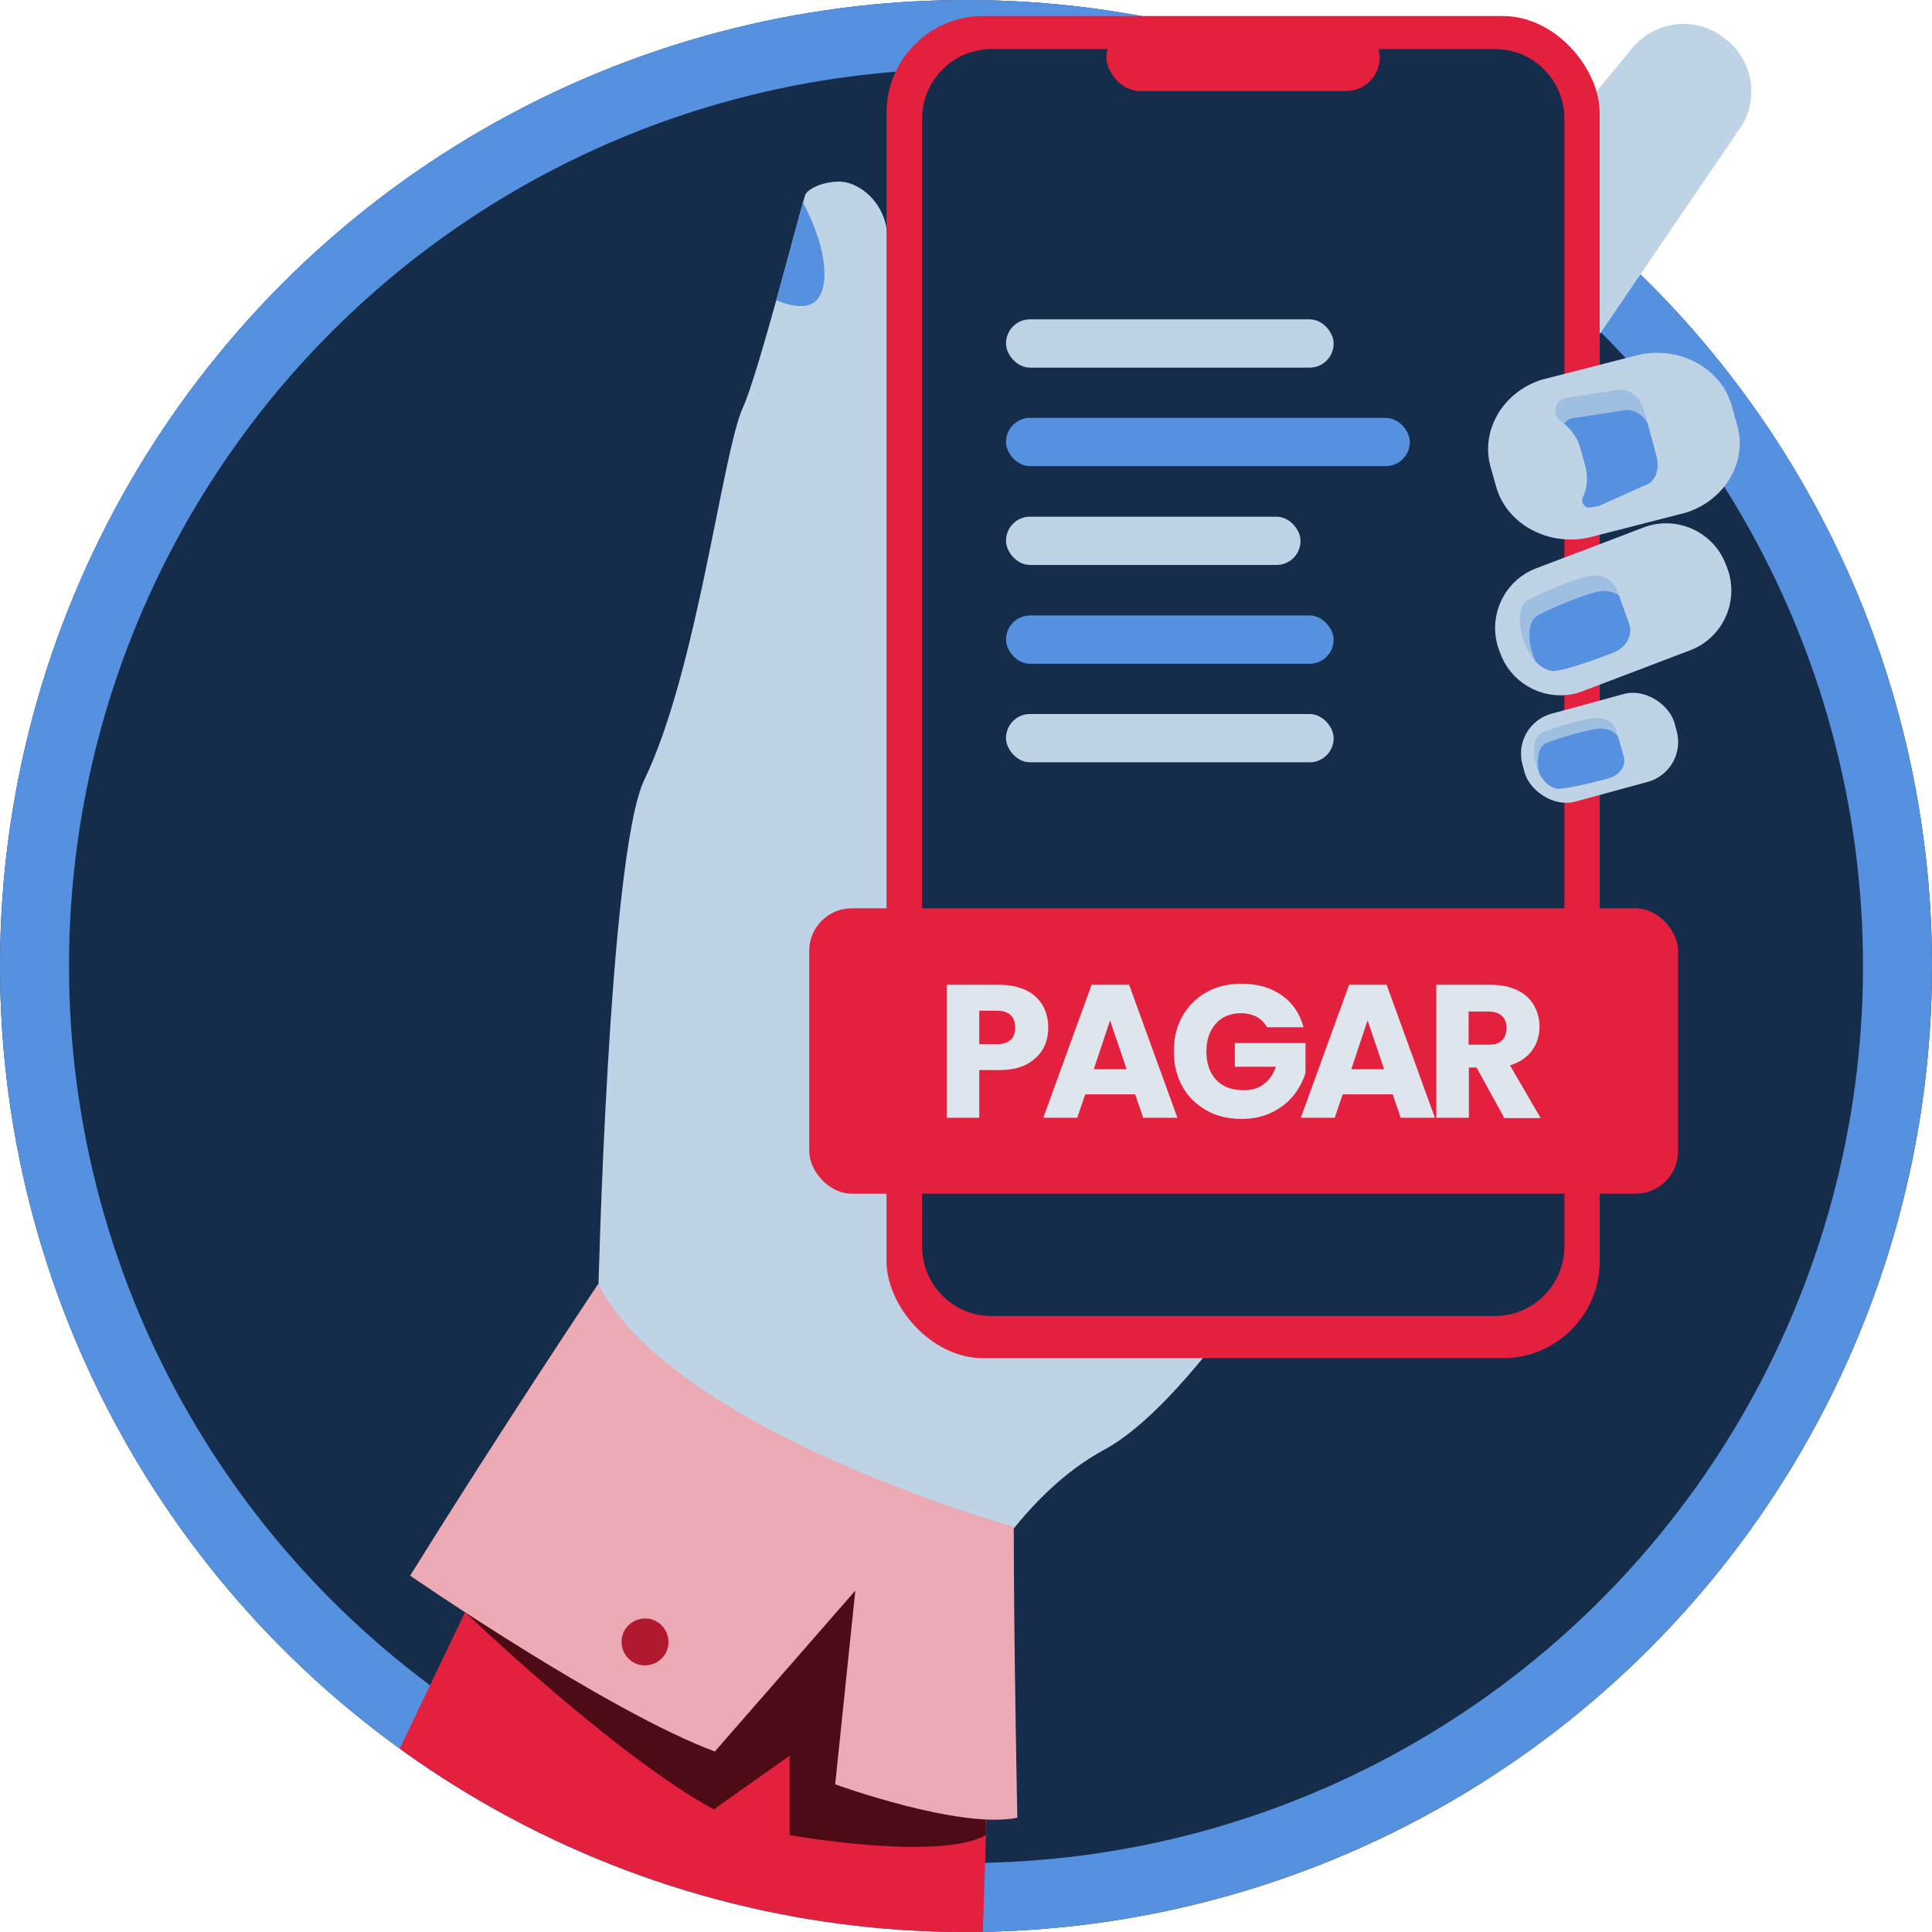 <?xml version="1.0" encoding="UTF-8"?>
<svg id="Capa_2" data-name="Capa 2" xmlns="http://www.w3.org/2000/svg" xmlns:xlink="http://www.w3.org/1999/xlink" viewBox="0 0 70 70">
  <defs>
    <style>
      .cls-1 {
        fill: #4c0b15;
      }

      .cls-2 {
        fill: #9ebfe1;
      }

      .cls-3 {
        fill: #ebaab4;
      }

      .cls-4 {
        fill: #dee5ed;
      }

      .cls-5 {
        fill: #b11930;
      }

      .cls-6 {
        fill: #152c4a;
      }

      .cls-7 {
        fill: #bfd3e6;
      }

      .cls-8, .cls-9, .cls-10 {
        fill: none;
      }

      .cls-9 {
        clip-path: url(#clippath);
      }

      .cls-11 {
        fill: #e3203e;
      }

      .cls-12 {
        fill: #5691df;
      }

      .cls-10 {
        stroke: #5691df;
        stroke-miterlimit: 10;
        stroke-width: 5px;
      }
    </style>
    <clipPath id="clippath">
      <circle class="cls-8" cx="35" cy="35" r="35"/>
    </clipPath>
  </defs>
  <g id="Layer_1" data-name="Layer 1">
    <g>
      <g>
        <g class="cls-9">
          <circle class="cls-6" cx="35" cy="35" r="35"/>
          <circle class="cls-10" cx="35" cy="35" r="35"/>
          <g>
            <path class="cls-7" d="m53.37,33.3s-4.2,8.41-8.48,14.22c-1.7,2.31-3.41,4.21-4.87,5-1.43.77-2.64,1.98-3.64,3.31-2.59,3.45-3.79,7.78-3.79,7.78l-10.92-16.52s.37-16.15,1.68-18.85c1.91-3.94,2.83-11.89,3.57-13.48.54-1.17,2.1-7.24,2.25-7.69.06-.19.58-.49,1.25-.49.37,0,.91.24,1.29.74.27.35.36.7.39.85.83,3.61,1.24,5.41.7,7.92-.18.83-.22.6-.36,1.31-.48,2.42.2,3.72.01,6.65-.04.6-.1,1.08-.14,1.37,2.63-8.86,7.68-15.23,11.78-14.95,4.67.32,10,9.41,9.25,22.84Z"/>
            <path class="cls-11" d="m35.89,60.34s-.15,7.34-.57,17.23H7.76c6.3-13.43,11.77-24.73,11.77-24.73,0,0,15.69.48,16.35,7.5Z"/>
            <path class="cls-12" d="m29.1,7.32c-.32,1.19-.64,2.37-.97,3.56.88.37,1.25.15,1.35.09.6-.42.54-1.89-.39-3.64Z"/>
            <g>
              <path class="cls-1" d="m16.85,58.41s5.38,5.16,9.01,7.15l2.75-1.95v2.88s5.4.96,7.11,0v-7.84l-15.18-7.61-3.69,7.38Z"/>
              <path d="m33.11,66.92c-.54,0-1.09-.03-1.58-.07-1.55-.12-2.9-.36-2.92-.36,0,0,0,0,0,0v-2.86l-2.74,1.94s0,0,0,0c-1.88-1.03-4.23-2.92-5.87-4.32-1.78-1.52-3.13-2.81-3.15-2.83,0,0,0,0,0,0l3.69-7.38s0,0,0,0c0,0,0,0,0,0l15.18,7.61s0,0,0,0v7.84s0,0,0,0c-.58.32-1.59.42-2.62.42Zm-4.49-.44c.1.02,1.41.24,2.91.36,1.42.11,3.31.14,4.19-.36v-7.83l-15.17-7.6-3.69,7.37c.08.07,1.41,1.34,3.14,2.82,1.64,1.4,3.99,3.29,5.86,4.32l2.74-1.95s0,0,0,0c0,0,0,0,0,0v2.87Z"/>
            </g>
            <path class="cls-3" d="m21.68,46.51s-3.42,5.11-6.82,10.58c0,0,7.16,4.93,11.04,6.37l5.09-5.83-.73,7.02s4.51,1.64,6.6,1.21c0,0-.13-6.37-.13-10.54,0,0-12.39-3.47-15.06-8.81Z"/>
            <path class="cls-5" d="m22.52,59.48c0-.47.39-.84.86-.84.47,0,.84.39.84.86,0,.47-.39.84-.86.84-.47,0-.84-.39-.84-.86Z"/>
          </g>
        </g>
        <g>
          <path class="cls-7" d="m62.92,4.83l-3.38,4.96-3.32,4.87c-.2.24-.44.33-.69.3-.8-.08-1.78-1.22-2.55-1.86l-.08-.06c-1.01-.84-1.16-2.35-.32-3.36l5.07-6.13h0s1.5-1.82,1.5-1.82c.84-1.01,2.35-1.16,3.36-.32l.08.06c1.01.84,1.16,2.35.32,3.36Z"/>
          <rect class="cls-11" x="32.12" y=".58" width="25.84" height="48.63" rx="3.51" ry="3.51"/>
          <path class="cls-6" d="m56.68,4.3v40.86c0,1.39-1.13,2.52-2.5,2.52h-18.27c-1.38,0-2.5-1.13-2.5-2.52V4.3c0-1.39,1.13-2.52,2.5-2.52h18.27c1.38,0,2.5,1.13,2.5,2.52Z"/>
          <rect class="cls-11" x="40.09" y=".86" width="9.9" height="2.44" rx="1.22" ry="1.22"/>
          <path class="cls-7" d="m61.24,23.56l-.5.19-3.39,1.29c-.08.03-.16.06-.24.08-1.12.29-2.32-.31-2.74-1.42l-.05-.13c-.45-1.19.15-2.53,1.34-2.98l3.16-1.2.23-.09.5-.19c1.19-.45,2.53.15,2.98,1.34l.05.13c.45,1.19-.15,2.53-1.34,2.98Z"/>
          <path class="cls-2" d="m58.48,23.64c-.57.21-1.59.6-2.14.67-.15.02-.44-.06-.71-.35-.16-.17-.31-.42-.43-.77-.05-.16-.1-.32-.12-.49-.02-.2-.02-.39.02-.58.03-.17.15-.33.32-.42,0,0,0,0,0,0,.58-.28,1.37-.62,2.06-.81.48-.13.96.08,1.11.5l.07.19.36,1c.15.41-.09.89-.56,1.06Z"/>
          <path class="cls-12" d="m58.48,23.64c-.57.21-1.59.6-2.14.67-.15.02-.44-.06-.71-.35-.03-.07-.05-.14-.08-.21-.05-.16-.1-.32-.12-.49-.02-.2-.02-.39.02-.58.03-.17.15-.33.32-.42,0,0,0,0,0,0,.58-.28,1.37-.62,2.06-.81.31-.08.61-.03.83.13l.36,1c.15.41-.09.89-.56,1.06Z"/>
          <rect class="cls-7" x="55.1" y="25.44" width="5.71" height="3.3" rx="1.5" ry="1.5" transform="translate(-5.08 16.18) rotate(-15.23)"/>
          <path class="cls-2" d="m58.28,28.2c-.48.13-1.35.35-1.8.38-.17,0-.5-.13-.71-.57-.05-.11-.1-.23-.13-.37-.03-.13-.06-.26-.06-.38,0-.15.02-.3.06-.45.04-.13.15-.25.3-.3,0,0,0,0,0,0,.5-.18,1.17-.39,1.75-.49.4-.07.78.12.87.45l.07.24.2.71c.09.33-.14.68-.54.78Z"/>
          <path class="cls-12" d="m58.28,28.2c-.48.13-1.35.35-1.8.38-.17,0-.5-.13-.71-.57-.03-.12-.05-.24-.05-.36,0-.15.02-.3.06-.45.04-.13.15-.25.3-.3,0,0,0,0,0,0,.5-.18,1.17-.39,1.75-.49.33-.06.65.06.8.29l.2.71c.09.33-.14.68-.54.78Z"/>
          <path class="cls-7" d="m61.16,18.55s-.04.01-.06.02l-3.43.88c-1.51.39-3.07-.43-3.46-1.81l-.2-.71c-.38-1.33.44-2.72,1.84-3.17l1.13-.29,2.3-.59c1.51-.39,3.07.43,3.46,1.81l.2.71c.38,1.31-.42,2.68-1.78,3.15Z"/>
          <path class="cls-2" d="m59.58,17.59l-1.67.75s0,0-.01,0c-.07.02-.13.03-.2.04-.03,0-.06,0-.08.01-.01,0-.02,0-.04,0-.18,0-.31-.2-.23-.37.16-.34.2-.74.09-1.13l-.04-.15s0,0,0,0l-.13-.47c-.1-.38-.32-.69-.6-.92-.03-.03-.07-.05-.11-.08-.33-.23-.25-.74.14-.85,0,0,0,0,.01,0l1.83-.28c.45-.12.89.23,1.01.68l.15.54.31,1.15c.12.45.02.96-.44,1.09Z"/>
          <path class="cls-12" d="m59.58,17.59l-1.67.75s0,0-.01,0c-.04,0-.16.03-.32.05-.18,0-.31-.2-.23-.37.16-.34.2-.74.09-1.13l-.04-.15s0,0,0,0l-.13-.47c-.1-.38-.32-.69-.6-.92.06-.09.15-.15.26-.19,0,0,0,0,.01,0l1.83-.28c.38-.1.75.13.93.47l.31,1.15c.12.45.02.96-.44,1.09Z"/>
        </g>
      </g>
      <g>
        <rect class="cls-7" x="36.45" y="11.57" width="11.87" height="1.75" rx=".87" ry=".87"/>
        <rect class="cls-7" x="36.45" y="18.72" width="10.67" height="1.75" rx=".87" ry=".87"/>
        <rect class="cls-12" x="36.45" y="15.14" width="14.63" height="1.75" rx=".87" ry=".87"/>
        <rect class="cls-12" x="36.45" y="22.3" width="11.87" height="1.75" rx=".87" ry=".87"/>
        <rect class="cls-7" x="36.45" y="25.87" width="11.87" height="1.75" rx=".87" ry=".87"/>
      </g>
      <g>
        <rect class="cls-11" x="29.32" y="32.91" width="31.48" height="10.34" rx="1.54" ry="1.54"/>
        <g>
          <path class="cls-4" d="m37.79,38c-.13.23-.33.42-.59.56s-.59.21-.99.21h-.73v1.73h-1.18v-4.82h1.9c.38,0,.71.07.98.2.27.13.46.32.6.55.13.23.2.5.2.8,0,.28-.06.54-.19.77Zm-1.17-.32c.11-.11.16-.25.16-.45s-.05-.34-.16-.45c-.11-.1-.28-.16-.5-.16h-.64v1.21h.64c.22,0,.39-.05.5-.16Z"/>
          <path class="cls-4" d="m41.12,39.65h-1.8l-.29.85h-1.23l1.75-4.82h1.36l1.75,4.82h-1.24l-.29-.85Zm-.3-.91l-.6-1.77-.59,1.77h1.19Z"/>
          <path class="cls-4" d="m45.9,37.21c-.09-.16-.21-.28-.37-.37-.16-.08-.35-.13-.57-.13-.38,0-.69.13-.91.38s-.34.58-.34,1c0,.44.12.79.36,1.04s.57.37.99.37c.29,0,.53-.07.73-.22.2-.15.34-.36.44-.63h-1.49v-.86h2.56v1.09c-.09.29-.24.57-.44.82-.21.25-.47.46-.79.61-.32.16-.68.23-1.09.23-.48,0-.9-.1-1.27-.31-.37-.21-.67-.5-.87-.87-.21-.37-.31-.8-.31-1.27s.1-.9.31-1.27c.21-.37.5-.66.87-.87.37-.21.8-.31,1.27-.31.58,0,1.06.14,1.46.42.4.28.66.67.79,1.16h-1.3Z"/>
          <path class="cls-4" d="m50.45,39.65h-1.8l-.29.85h-1.23l1.75-4.82h1.36l1.75,4.82h-1.24l-.29-.85Zm-.3-.91l-.6-1.77-.59,1.77h1.19Z"/>
          <path class="cls-4" d="m54.5,40.5l-1-1.82h-.28v1.82h-1.18v-4.82h1.97c.38,0,.7.07.97.2.27.13.47.32.6.55.13.23.2.49.2.77,0,.32-.09.61-.27.86-.18.25-.45.43-.8.54l1.11,1.91h-1.33Zm-1.29-2.65h.73c.22,0,.38-.05.48-.16.11-.1.16-.25.16-.45s-.05-.33-.16-.43c-.11-.1-.27-.16-.48-.16h-.73v1.2Z"/>
        </g>
      </g>
    </g>
  </g>
</svg>